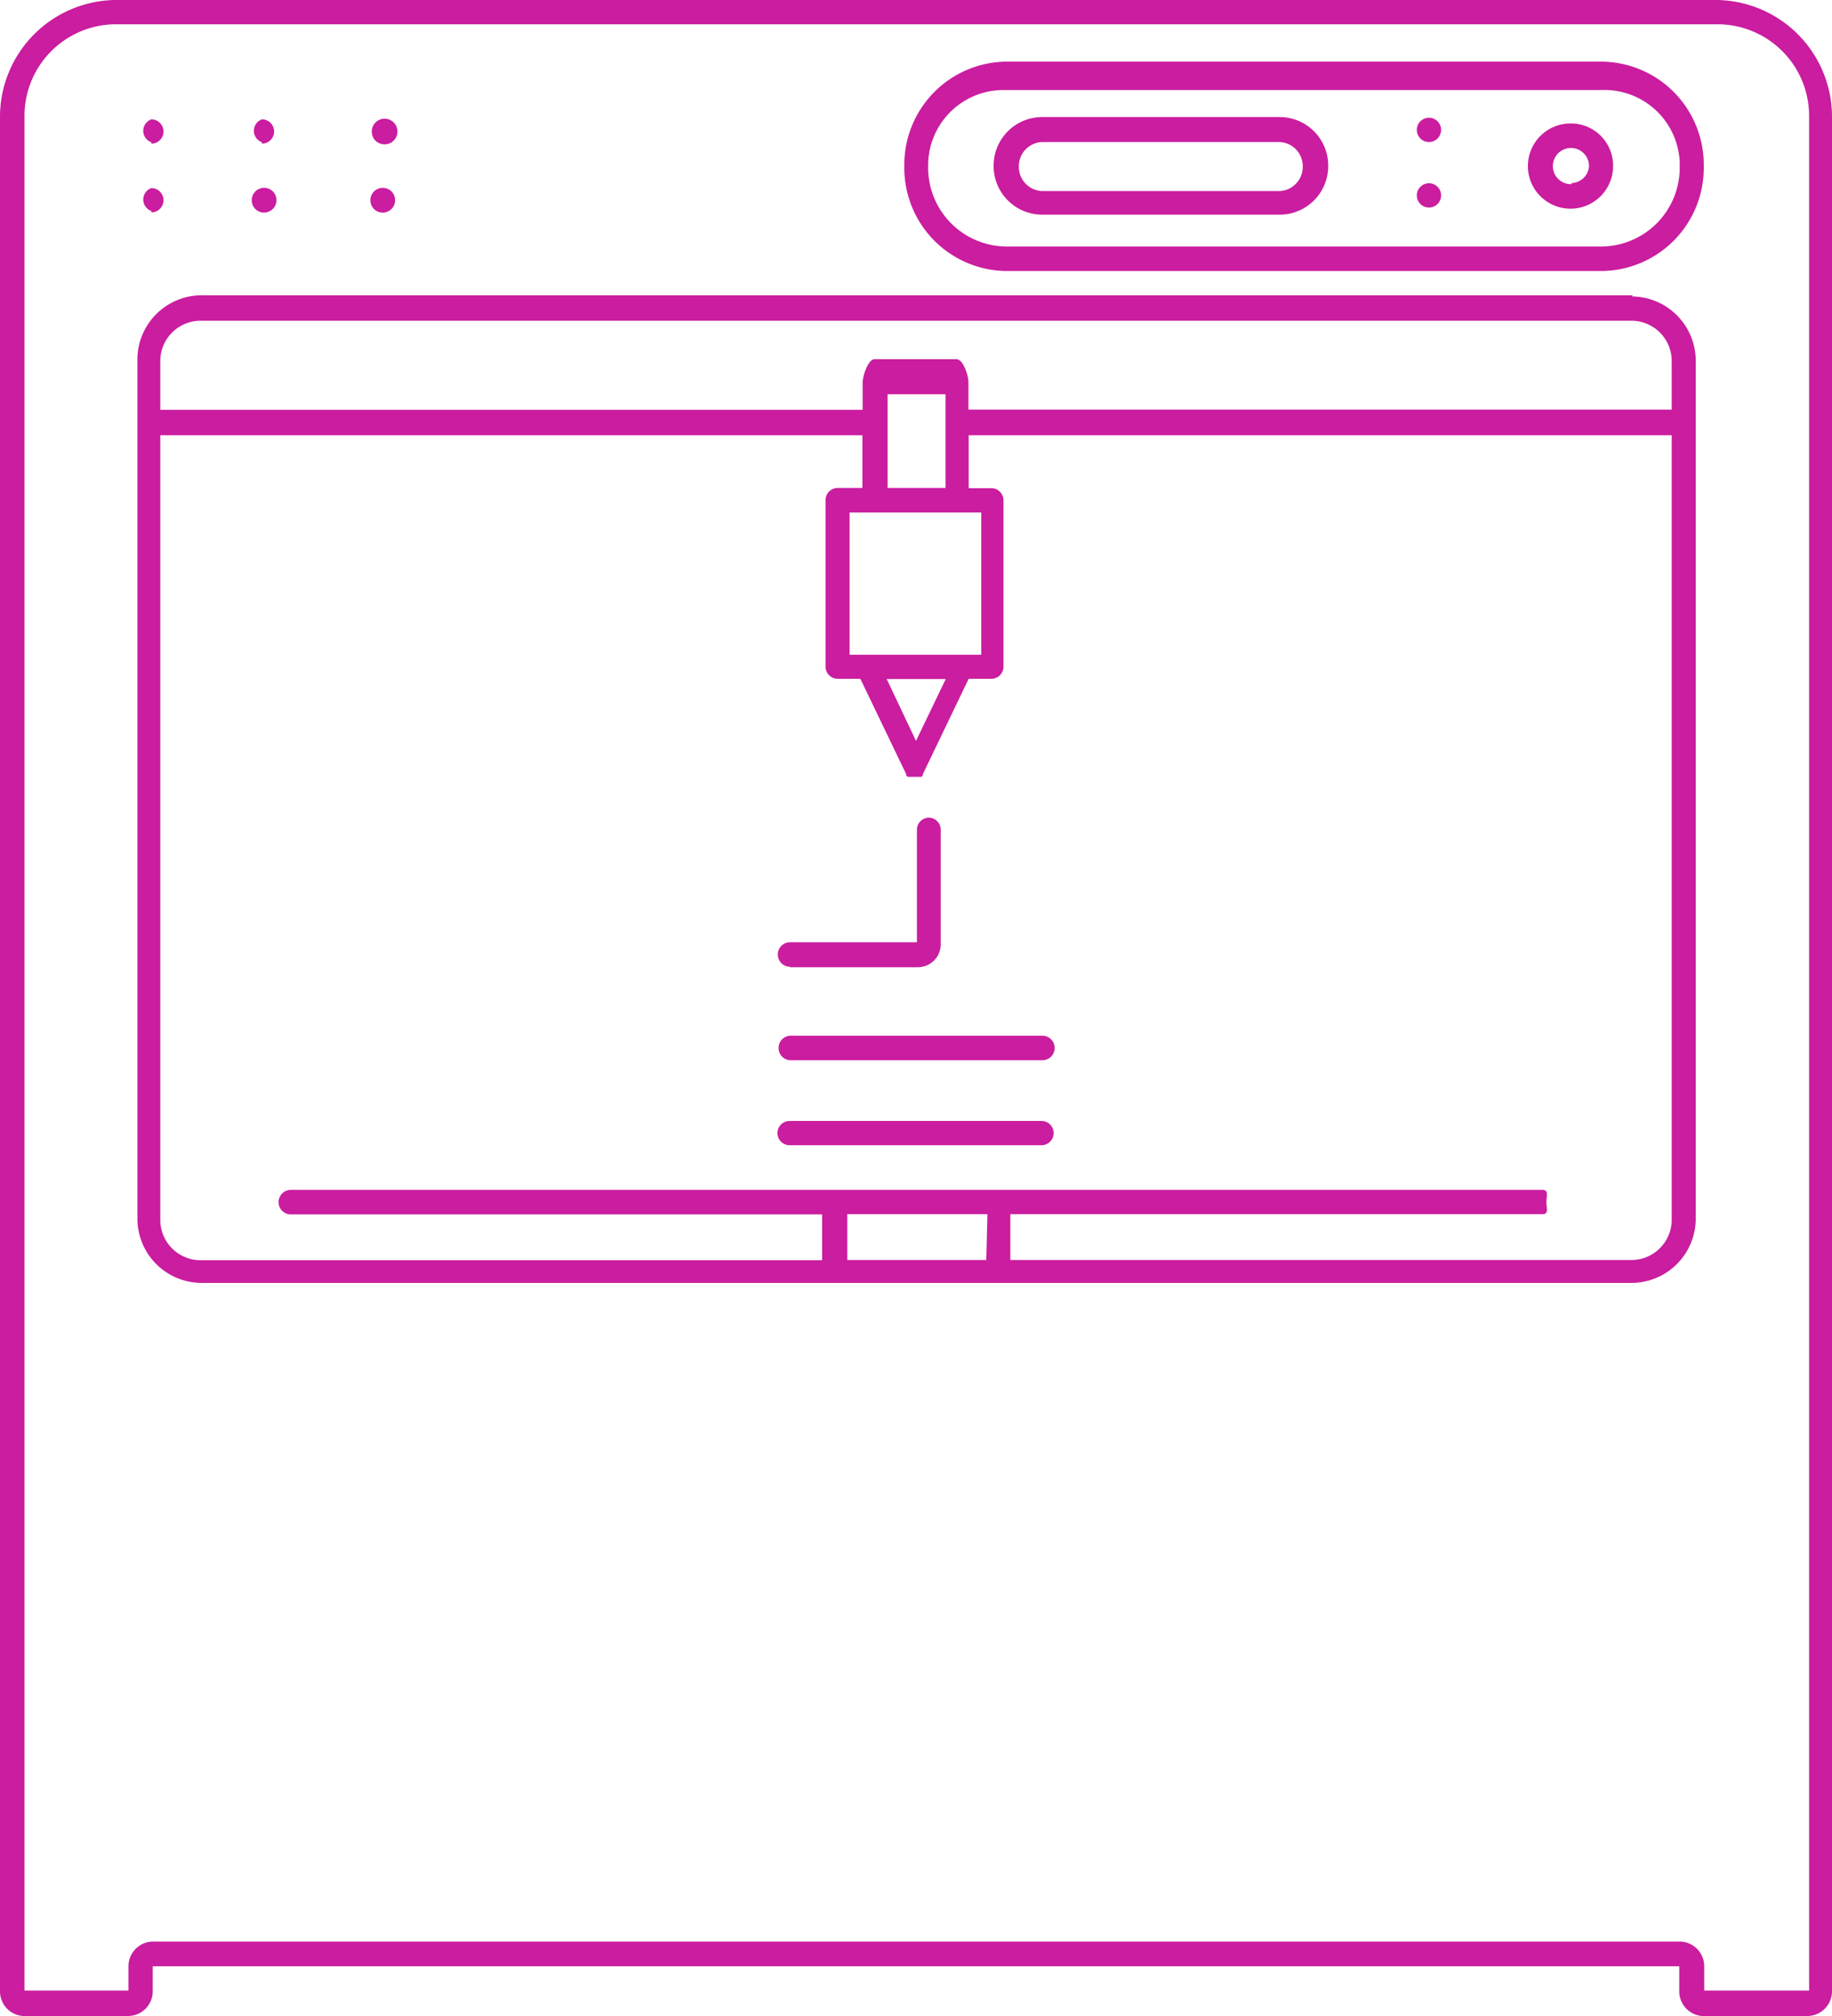 <svg id="9e5b1f8f-d692-4178-ae40-b09a554b1fa3" data-name="4aba7597-543a-4cb3-aa3b-6abb3f8039ed" xmlns="http://www.w3.org/2000/svg" width="80" height="88" viewBox="0 0 80 88"><title>icon-3d-printing</title><path d="M62.4,5.14a.53.53,0,1,0,.53.53A.53.53,0,0,0,62.4,5.14ZM62.4,8a.53.53,0,1,0,.53.53A.53.53,0,0,0,62.4,8ZM75,0H5.05A5.1,5.1,0,0,0,0,5.13V86.89A1.08,1.08,0,0,0,1,88H5.6a1.08,1.08,0,0,0,1.07-1.08V85.83H73.33v1.06a1.08,1.08,0,0,0,1,1.11h4.57A1.08,1.08,0,0,0,80,86.89h0V5.13A5.1,5.1,0,0,0,75,0Zm4,86.89H74.42V85.83a1.08,1.08,0,0,0-1.07-1.08H6.68a1.08,1.08,0,0,0-1.07,1.08v1.06H1.07V5.13A4,4,0,0,1,5,1.06H75a4,4,0,0,1,4,4s0,0,0,.07Zm-7.7-74H8.75A2.81,2.81,0,0,0,6,15.76H6V53.2A2.81,2.81,0,0,0,8.75,56H71.26a2.81,2.81,0,0,0,2.79-2.83h0V15.77a2.81,2.81,0,0,0-2.79-2.83h0ZM43.07,55H37V53h6.12ZM73,53.2A1.76,1.76,0,0,1,71.28,55H44.12V53H67.35c.29,0,.18-.24.18-.53s.11-.53-.18-.53H12.7a.53.53,0,0,0,0,1.07H35.9v2H8.75A1.76,1.76,0,0,1,7,53.24V19H37.66V21.3H36.57a.53.53,0,0,0-.52.53V29.1a.53.53,0,0,0,.52.53h1l2,4.16h0v.06h0l.07.06h.59l.07-.06h0v-.06h0l2-4.16h1a.53.53,0,0,0,.52-.53V21.84a.53.53,0,0,0-.52-.53h-1V19H73ZM41.76,22.37h1.09v6.21H37.1V22.37h4.66Zm-3-1.07V17.21h2.53V21.3Zm2.54,8.34L40,32.34l-1.28-2.7ZM73,17.88H42.29v-1.2c0-.29-.23-1-.52-1H38.19c-.29,0-.52.76-.52,1v1.21H7V15.77A1.76,1.76,0,0,1,8.75,14H71.26A1.76,1.76,0,0,1,73,15.77ZM69.94,2.69h-26a4.5,4.5,0,0,0-4.45,4.53V7.3a4.5,4.5,0,0,0,4.45,4.53h26A4.5,4.5,0,0,0,74.4,7.3V7.22A4.5,4.5,0,0,0,69.94,2.69ZM73.35,7.3a3.44,3.44,0,0,1-3.41,3.46h-26A3.44,3.44,0,0,1,40.53,7.3V7.22a3.29,3.29,0,0,1,3.29-3.29H69.94A3.29,3.29,0,0,1,73.35,7.1s0,.08,0,.12ZM55.89,5.11H45.49a2.12,2.12,0,0,0-2.1,2.13h0a2.12,2.12,0,0,0,2.1,2.13h10.4A2.12,2.12,0,0,0,58,7.28h0a2.12,2.12,0,0,0-2.07-2.17Zm1,2.16a1.06,1.06,0,0,1-1,1.07H45.49a1.06,1.06,0,0,1-1-1.07h0a1.06,1.06,0,0,1,1-1.07h10.4A1.06,1.06,0,0,1,56.89,7.27Zm-50.28,2a.53.53,0,0,0,0-1.06.53.53,0,0,0,0,1Zm4.83,0A.54.54,0,1,0,11,8.82a.53.53,0,0,0,.43.45Zm5.17,0a.54.54,0,1,0-.43-.45.53.53,0,0,0,.43.45Zm-10-3a.53.53,0,0,0,0-1.06.53.53,0,0,0,0,1Zm4.83,0a.53.53,0,0,0,0-1.06.53.53,0,0,0,0,1Zm5.17,0a.56.56,0,1,0-.36-.4.53.53,0,0,0,.36.4Zm52-.88a1.86,1.86,0,1,0,1.83,1.89v0a1.84,1.84,0,0,0-1.79-1.89h0Zm0,2.65a.79.79,0,1,1,.78-.8h0a.79.79,0,0,1-.75.75ZM34.5,42.22h5.58a1,1,0,0,0,1-1v-5a.53.53,0,0,0-.52-.53h0a.53.53,0,0,0-.52.53v4.91H34.5a.53.53,0,1,0,0,1.07ZM34,45.75a.53.53,0,0,0,.52.53h11a.53.53,0,0,0,0-1.07h-11a.53.53,0,0,0-.52.54Zm11.48,3.18h-11a.53.53,0,1,0,0,1.06h11a.53.53,0,1,0,0-1.06Z" transform="translate(0)" fill="#ca1d9f"/></svg>